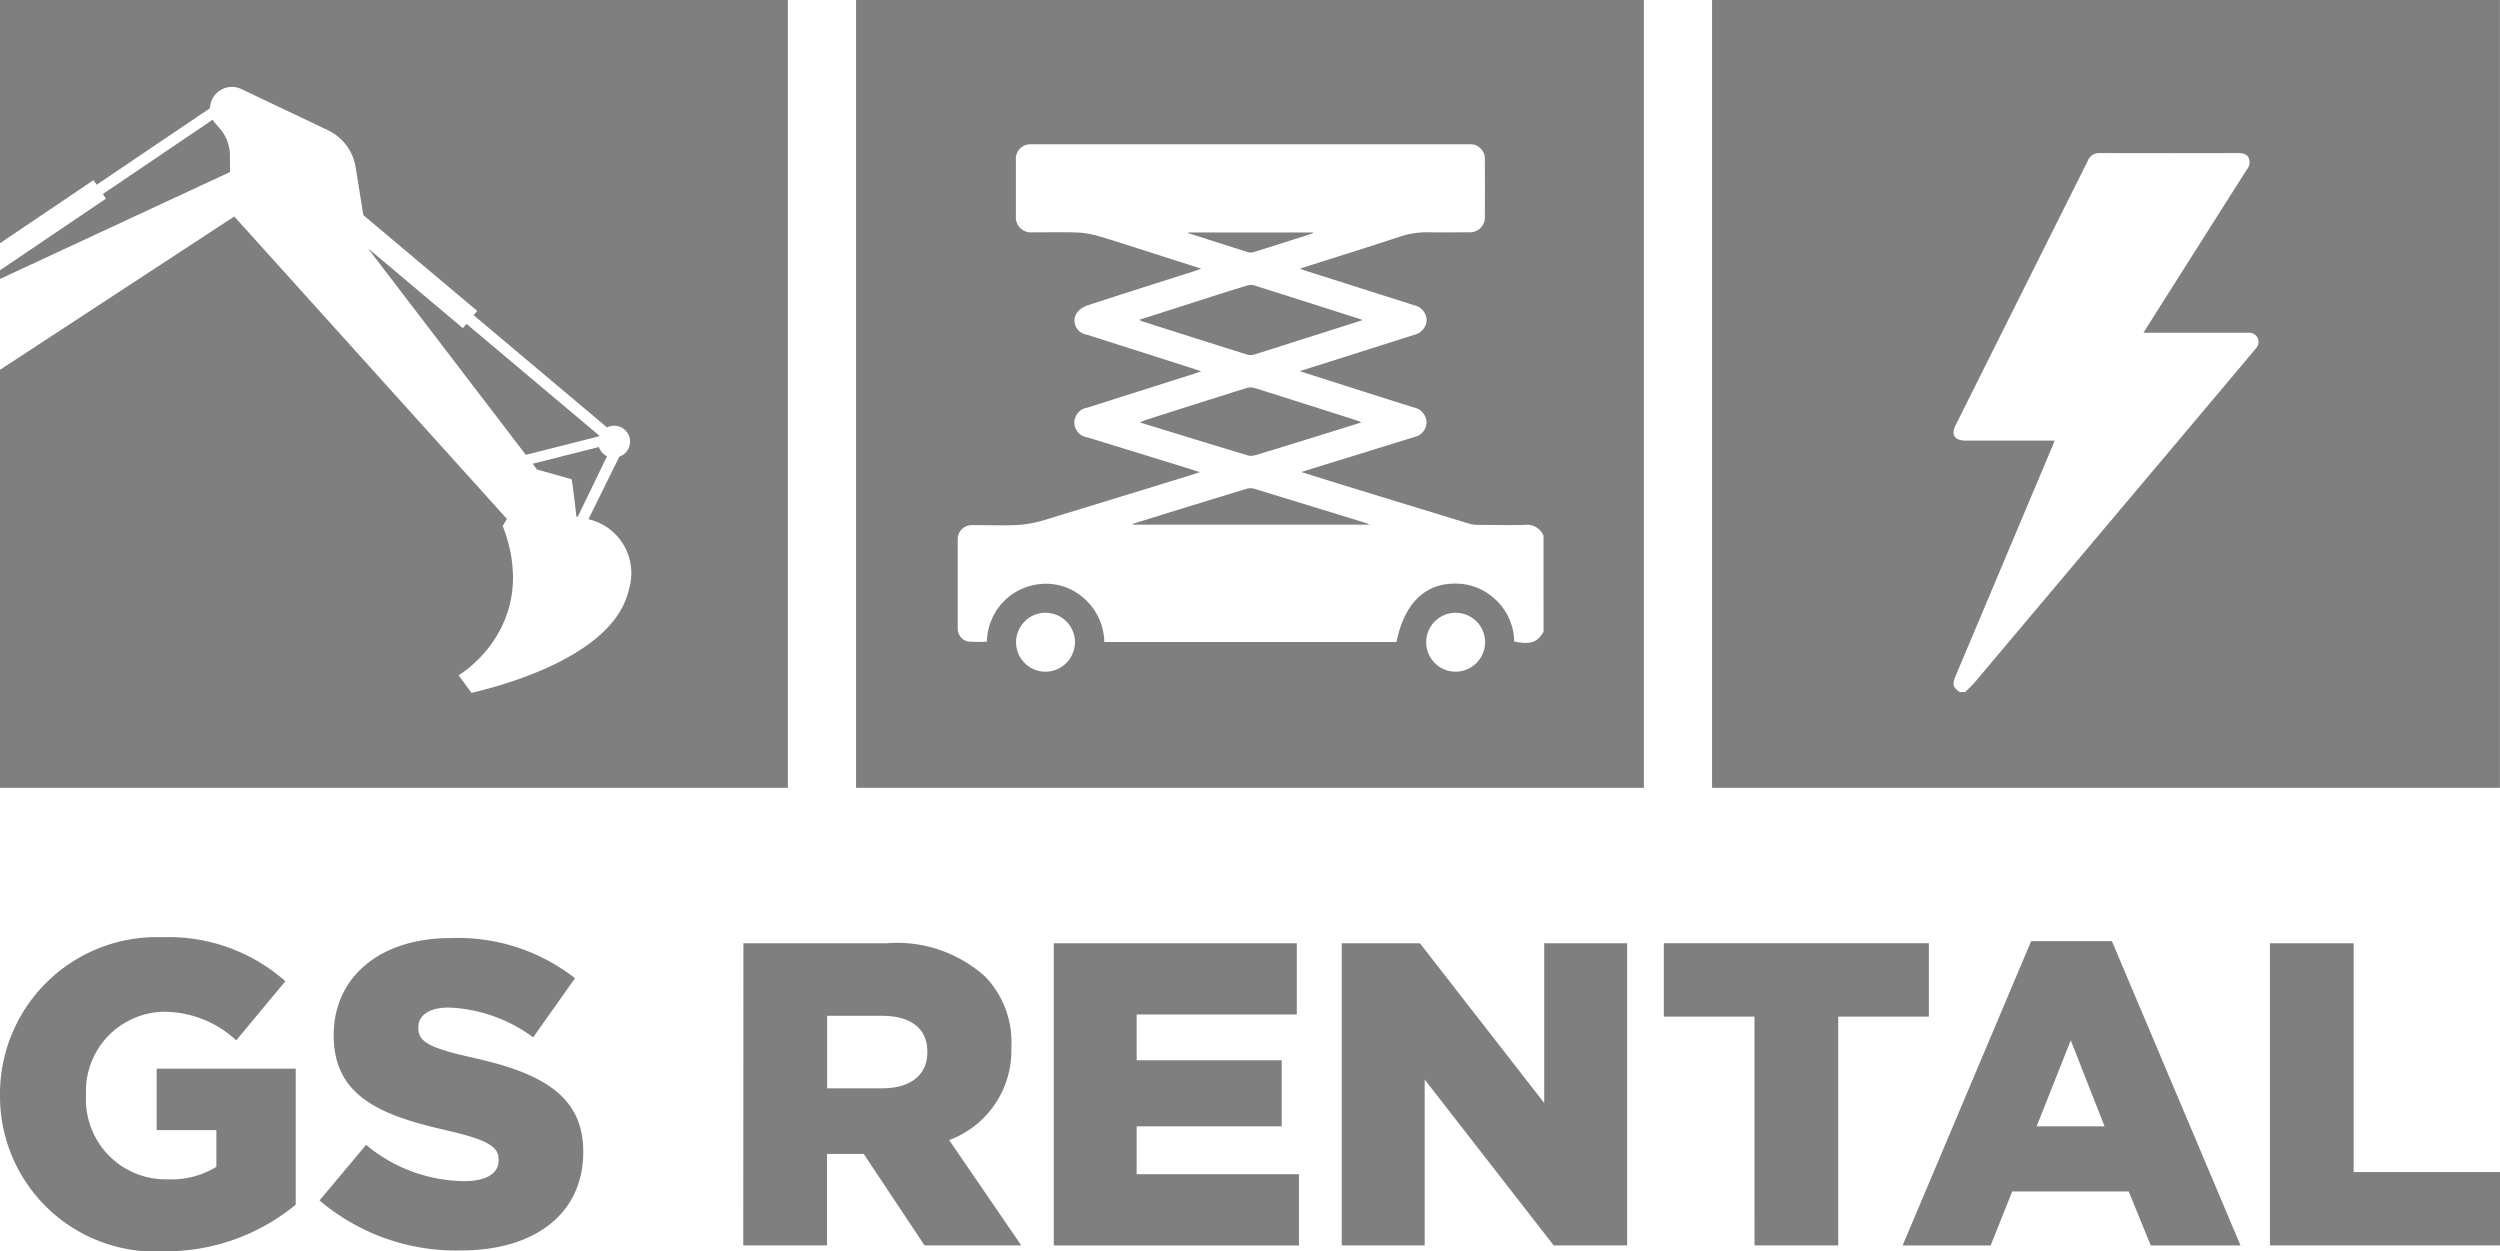 <svg id="Grupo_213" data-name="Grupo 213" xmlns="http://www.w3.org/2000/svg" xmlns:xlink="http://www.w3.org/1999/xlink" width="81.388" height="40.742" viewBox="0 0 81.388 40.742">
  <defs>
    <clipPath id="clip-path">
      <rect id="Rectángulo_173" data-name="Rectángulo 173" width="81.388" height="40.742" fill="#7f7f7f"/>
    </clipPath>
  </defs>
  <g id="Grupo_212" data-name="Grupo 212" clip-path="url(#clip-path)">
    <path id="Trazado_247" data-name="Trazado 247" d="M205.124,25.649h25.649V0H205.124Zm6.161-3.782a.959.959,0,1,1,.966-.952.966.966,0,0,1-.966.952m13.351,0a.959.959,0,1,1,.967-.95.966.966,0,0,1-.967.95m2.87-1.3c-.206.35-.415.422-.956.319a1.905,1.905,0,0,0-.677-1.428A1.866,1.866,0,0,0,224.661,19c-1.013-.019-1.687.641-1.943,1.9h-9.512a1.94,1.94,0,0,0-.849-1.567,1.825,1.825,0,0,0-1.179-.324,1.916,1.916,0,0,0-1.794,1.881,4.632,4.632,0,0,1-.621-.006.43.43,0,0,1-.329-.424c0-.975,0-1.95,0-2.924a.454.454,0,0,1,.482-.439c.522-.007,1.045.022,1.564-.012a4.255,4.255,0,0,0,.935-.205c1.581-.479,3.159-.967,4.738-1.453.041-.013.081-.029.162-.058-.356-.112-.675-.213-1-.312l-2.661-.819a.487.487,0,0,1-.009-.964l3.538-1.124c.047-.015.093-.032.178-.06-.149-.05-.266-.091-.384-.129q-1.68-.536-3.36-1.072a.458.458,0,0,1-.331-.661.668.668,0,0,1,.345-.276c1.158-.382,2.321-.747,3.482-1.118.068-.022.136-.047.251-.086l-1.81-.579c-.525-.167-1.047-.342-1.577-.494a2.884,2.884,0,0,0-.689-.107c-.471-.016-.944,0-1.415-.005a.492.492,0,0,1-.546-.538q0-.9,0-1.807a.478.478,0,0,1,.521-.521h14.23a.475.475,0,0,1,.517.505q.006.922,0,1.844a.487.487,0,0,1-.53.516c-.428,0-.857.01-1.285,0a2.779,2.779,0,0,0-.964.147c-1.063.35-2.132.683-3.237,1.034.07.029.109.048.15.061L223.2,9.908l.088.029a.509.509,0,0,1,.411.487.516.516,0,0,1-.422.481q-1.537.491-3.076.978l-.635.2,2.042.653c.554.176,1.108.35,1.662.526a.52.52,0,0,1,.428.495.509.509,0,0,1-.422.477q-1.727.536-3.456,1.069l-.2.064c.476.149.914.288,1.354.423q2.039.626,4.08,1.249a1.119,1.119,0,0,0,.309.049c.509,0,1.019.013,1.527,0a.583.583,0,0,1,.614.348Z" transform="translate(-177.255)" fill="#7f7f7f"/>
    <path id="Trazado_248" data-name="Trazado 248" d="M276.716,70.538c.555-.172,1.108-.352,1.662-.528l1.845-.586c-1.215-.388-2.38-.762-3.548-1.129a.455.455,0,0,0-.251.016c-.5.151-.991.309-1.486.467l-2,.64a.994.994,0,0,0,.1.05c1.142.363,2.285.728,3.429,1.085a.446.446,0,0,0,.248-.014" transform="translate(-235.853 -59.006)" fill="#7f7f7f"/>
    <path id="Trazado_249" data-name="Trazado 249" d="M286.848,56.344c.578-.18,1.154-.365,1.731-.549.06-.019.12-.041.18-.062l-.007-.019H284.69l0,.022.063.02c.629.2,1.257.4,1.888.6a.383.383,0,0,0,.213-.012" transform="translate(-246.007 -48.145)" fill="#7f7f7f"/>
    <path id="Trazado_250" data-name="Trazado 250" d="M276.91,95.064c.563-.168,1.124-.343,1.685-.516L280.351,94c-.06-.029-.075-.039-.091-.044-1.131-.361-2.261-.723-3.394-1.078a.472.472,0,0,0-.265.007q-1.645.515-3.287,1.042c-.046.015-.089.039-.172.076,1.205.369,2.362.726,3.522,1.075a.46.46,0,0,0,.247-.017" transform="translate(-236.031 -80.249)" fill="#7f7f7f"/>
    <path id="Trazado_251" data-name="Trazado 251" d="M275.345,117.012a.453.453,0,0,0-.248.01c-.846.255-1.69.516-2.534.776-.388.12-.775.242-1.163.362l.009.024h7.709c-.073-.031-.1-.048-.139-.058q-1.817-.56-3.635-1.115" transform="translate(-234.528 -101.104)" fill="#7f7f7f"/>
    <path id="Trazado_252" data-name="Trazado 252" d="M0,0V7.919L3.044,5.864l.246.365-.144-.214,3.69-2.492A.715.715,0,0,1,7.86,2.9l2.817,1.34a1.617,1.617,0,0,1,.9,1.2l.252,1.564,3.707,3.118-.117.139,4.344,3.654a.517.517,0,1,1,.4.951l-1.006,2.037a1.8,1.8,0,0,1,1.319,2.275c-.453,2.114-3.9,3.09-5.126,3.379l-.42-.574a3.31,3.31,0,0,0,.492-.378,4.22,4.22,0,0,0,.4-.413c.068-.082.137-.17.2-.264a3.645,3.645,0,0,0,.668-2.4A4.323,4.323,0,0,0,16.623,18a5.038,5.038,0,0,0-.15-.577q-.048-.149-.107-.3s.065-.105.137-.229L7.627,7.048,0,12.039v13.61H25.649V0Z" fill="#7f7f7f"/>
    <path id="Trazado_253" data-name="Trazado 253" d="M0,33.882,7.491,30.4l-.006-.55a1.341,1.341,0,0,0-.336-.874l-.137-.155a.709.709,0,0,1-.086-.124L3.349,31.117l.1.151L0,33.6Z" transform="translate(0 -24.801)" fill="#7f7f7f"/>
    <path id="Trazado_254" data-name="Trazado 254" d="M127.635,107.632l.143.188,1.122.317c.022.006.159,1.213.159,1.213l.044.007.953-1.969a.514.514,0,0,1-.265-.3Z" transform="translate(-110.294 -92.535)" fill="#7f7f7f"/>
    <path id="Trazado_255" data-name="Trazado 255" d="M91.442,62.25l-3.061-2.575,0,.015,5.11,6.685,2.383-.605c0-.007.007-.013.01-.02L91.559,62.11Z" transform="translate(-76.373 -51.567)" fill="#7f7f7f"/>
    <path id="Trazado_256" data-name="Trazado 256" d="M0,229.717v-.028a5.107,5.107,0,0,1,5.3-5.116,5.738,5.738,0,0,1,3.991,1.433l-1.6,1.925A3.471,3.471,0,0,0,5.312,227,2.584,2.584,0,0,0,2.8,229.7v.028a2.6,2.6,0,0,0,2.67,2.727,2.781,2.781,0,0,0,1.574-.407v-1.195H5.1v-2H9.627v4.427A6.652,6.652,0,0,1,5.354,234.8,5.058,5.058,0,0,1,0,229.717" transform="translate(0 -194.062)" fill="#7f7f7f"/>
    <path id="Trazado_257" data-name="Trazado 257" d="M76.55,233.326l1.518-1.813a5.068,5.068,0,0,0,3.19,1.181c.731,0,1.124-.253,1.124-.675v-.028c0-.408-.323-.633-1.658-.942-2.094-.478-3.71-1.068-3.71-3.092v-.028c0-1.827,1.448-3.148,3.809-3.148a6.192,6.192,0,0,1,4.047,1.307l-1.363,1.925a4.934,4.934,0,0,0-2.754-.97c-.661,0-.984.281-.984.632v.028c0,.45.337.646,1.7.956,2.263.492,3.668,1.223,3.668,3.064v.028c0,2.01-1.588,3.2-3.977,3.2a6.872,6.872,0,0,1-4.61-1.63" transform="translate(-66.15 -194.242)" fill="#7f7f7f"/>
    <path id="Trazado_258" data-name="Trazado 258" d="M178.133,226.022h4.652a4.3,4.3,0,0,1,3.2,1.068,3.049,3.049,0,0,1,.871,2.291v.028a3.111,3.111,0,0,1-2.024,3.021l2.347,3.429h-3.148l-1.982-2.979h-1.195v2.979h-2.726Zm4.525,4.722c.928,0,1.462-.45,1.462-1.166v-.028c0-.773-.562-1.166-1.476-1.166h-1.785v2.361Z" transform="translate(-153.931 -195.314)" fill="#7f7f7f"/>
    <path id="Trazado_259" data-name="Trazado 259" d="M252.51,226.022h7.912v2.319h-5.214v1.49h4.722v2.15h-4.722v1.56h5.284v2.319H252.51Z" transform="translate(-218.204 -195.314)" fill="#7f7f7f"/>
    <path id="Trazado_260" data-name="Trazado 260" d="M321.51,226.022h2.544l4.047,5.2v-5.2h2.7v9.837H328.41l-4.2-5.4v5.4h-2.7Z" transform="translate(-277.829 -195.314)" fill="#7f7f7f"/>
    <path id="Trazado_261" data-name="Trazado 261" d="M401.631,228.411h-2.951v-2.389h8.629v2.389h-2.951v7.448h-2.726Z" transform="translate(-344.514 -195.315)" fill="#7f7f7f"/>
    <path id="Trazado_262" data-name="Trazado 262" d="M460.072,225.505H462.7l4.188,9.908h-2.923l-.717-1.757h-3.794l-.7,1.757h-2.867Zm2.389,6.029-1.1-2.8-1.11,2.8Z" transform="translate(-393.947 -194.867)" fill="#7f7f7f"/>
    <path id="Trazado_263" data-name="Trazado 263" d="M543.917,226.022h2.726v7.448h4.764v2.389h-7.49Z" transform="translate(-470.019 -195.314)" fill="#7f7f7f"/>
    <path id="Trazado_264" data-name="Trazado 264" d="M410.246,25.65h25.649V0H410.246Zm17.7-14.3-1.19,1.415q-3.982,4.728-7.964,9.455c-.094.112-.207.209-.31.312h-.171c-.235-.163-.253-.247-.125-.552l3.133-7.436c.024-.057.046-.115.078-.2h-2.9c-.359,0-.479-.189-.32-.507q2.148-4.3,4.3-8.6a.4.4,0,0,1,.4-.253q2.243.007,4.487,0c.144,0,.277.015.352.158a.36.36,0,0,1-.064.382q-1.613,2.543-3.224,5.088c-.039.062-.078.125-.138.222h3.425a.3.3,0,0,1,.236.508" transform="translate(-354.509 -0.001)" fill="#7f7f7f"/>
  </g>
</svg>
